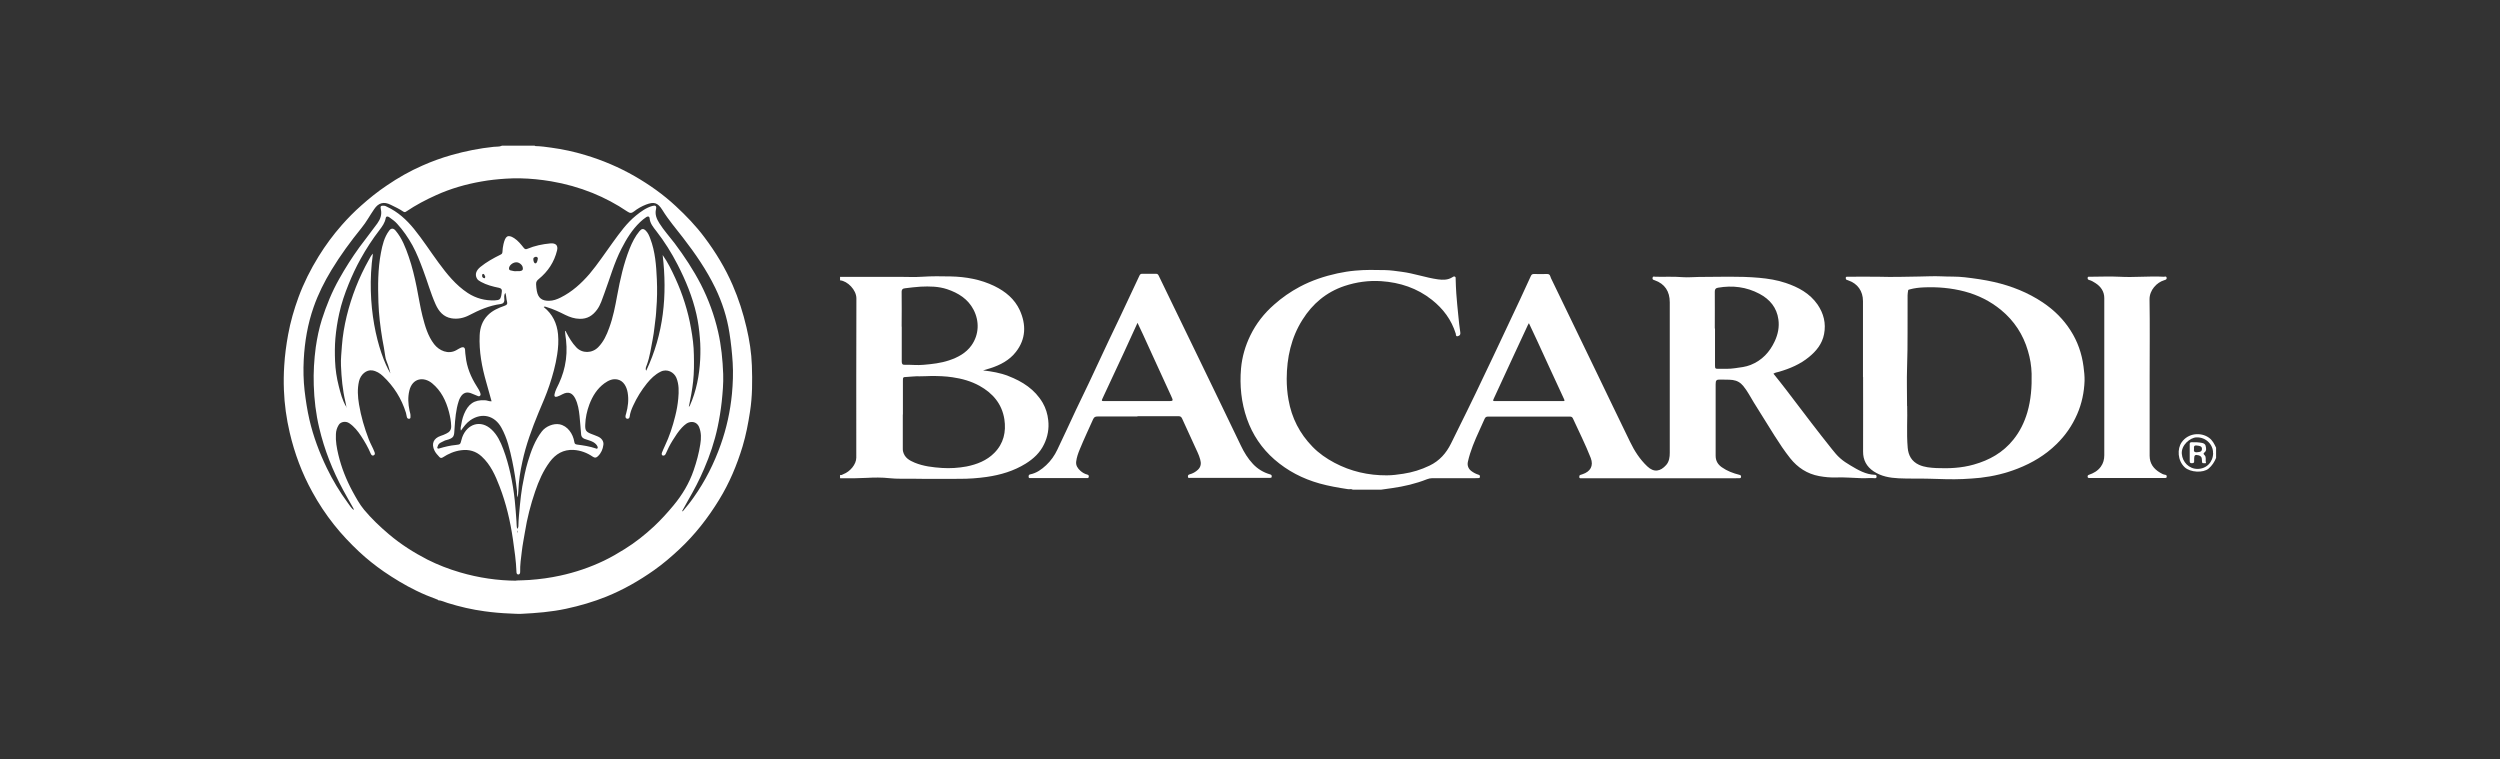 <?xml version="1.0" encoding="UTF-8"?><svg id="Layer_1" xmlns="http://www.w3.org/2000/svg" viewBox="0 0 237.04 72"><rect x="0" y="0" width="237.04" height="72" fill="#333333" stroke="none"/><defs><style>.cls-1{fill:#fff;stroke-width:0px;}</style></defs><path class="cls-1" d="M47.57,13.81c1.04,0,2.07,0,3.11,0,.03.01.06.04.08.04.51.01,1.01.08,1.51.15,1.09.15,2.17.38,3.22.7,1.64.49,3.19,1.15,4.68,2,1.4.81,2.72,1.74,3.9,2.84.98.91,1.92,1.88,2.73,2.97,1.06,1.41,1.97,2.91,2.67,4.53.56,1.29.99,2.63,1.31,4.01.28,1.19.47,2.4.51,3.62.05,1.46.05,2.92-.18,4.38-.17,1.11-.38,2.2-.7,3.27-.54,1.78-1.25,3.48-2.23,5.07-1.06,1.73-2.29,3.31-3.78,4.7-.75.7-1.53,1.37-2.38,1.97-1.42,1-2.92,1.86-4.53,2.51-1.24.5-2.52.87-3.82,1.15-1.4.3-2.81.41-4.23.48-.36.02-.73-.02-1.09-.03-.8-.03-1.6-.1-2.39-.21-1.2-.16-2.36-.43-3.52-.79-.3-.09-.58-.24-.9-.26,0,0,0,0,0,0-.03-.07-.09-.07-.14-.09-.66-.24-1.31-.51-1.94-.82-1.07-.52-2.09-1.14-3.07-1.81-.82-.57-1.6-1.19-2.33-1.87-.85-.8-1.65-1.64-2.38-2.56-.78-.98-1.47-2.02-2.07-3.12-.98-1.77-1.68-3.65-2.14-5.62-.31-1.33-.5-2.68-.55-4.04-.03-.77-.02-1.54.03-2.31.06-.99.19-1.97.37-2.95.22-1.21.56-2.38.98-3.53.5-1.36,1.15-2.65,1.91-3.88.65-1.05,1.38-2.04,2.19-2.96.58-.66,1.2-1.29,1.86-1.87.76-.68,1.56-1.32,2.41-1.89,1.07-.73,2.19-1.37,3.38-1.89.9-.4,1.81-.73,2.76-1,1.31-.37,2.65-.64,4.01-.78.24-.03.5.01.74-.09ZM32.84,38.57s-.03.06.03.06c-.01-.02-.02-.04-.03-.06-.03-.16-.05-.32-.09-.47-.27-1.13-.37-2.27-.42-3.43-.03-.63.05-1.26.09-1.9.07-.94.23-1.87.45-2.79.46-1.88,1.16-3.67,2.11-5.36.11-.19.2-.4.38-.57-.69,4.83.46,9.33,1.66,11.36-.07-.26-.13-.52-.22-.77-.1-.28-.24-.58-.27-.85-.07-.55-.18-1.1-.28-1.65-.19-1.15-.33-2.31-.37-3.47-.05-1.57-.06-3.15.24-4.71.14-.73.31-1.46.77-2.08.19-.27.42-.26.63,0,.6.72.93,1.58,1.23,2.45.33.95.56,1.92.76,2.91.19.91.32,1.84.55,2.74.24.93.5,1.87,1.1,2.65.47.61,1.34,1.02,2.13.56.12-.07.25-.15.38-.21.28-.13.43-.04.43.27,0,.17.03.34.05.5.1,1.06.5,2.01,1.06,2.89.13.2.25.4.33.62.03.09.05.18-.02.26-.08.09-.17.05-.26.01-.16-.07-.33-.13-.49-.2-.49-.23-.87-.11-1.13.36-.06.11-.12.23-.15.35-.27.83-.33,1.68-.39,2.55-.05.78,0,.93-.82,1.15-.05.01-.1.02-.14.05-.24.14-.56.19-.64.53-.01.06-.08.13-.01.19.06.05.12.01.19,0,.5-.15,1.01-.27,1.53-.32.44-.05.43-.05.54-.47.02-.09.05-.18.08-.27.47-1.26,1.75-1.69,2.78-.72.54.5.85,1.17,1.11,1.86.29.76.5,1.54.68,2.33.18.84.32,1.69.41,2.55.07.65.11,1.31.16,1.97.02.23,0,.47.07.71.07-.08.11-.16.11-.24.01-.69.09-1.36.15-2.05.05-.58.13-1.16.22-1.73.14-.79.3-1.59.53-2.36.31-1.02.67-2.02,1.33-2.87.38-.49,1.11-.77,1.66-.67.78.14,1.29.91,1.41,1.65.03.16.05.24.25.27.61.08,1.21.17,1.8.37.05.02.1.05.14,0,.05-.06.04-.13.01-.19-.08-.18-.23-.31-.4-.41-.26-.15-.56-.2-.83-.31-.19-.08-.3-.2-.32-.41-.05-.59-.09-1.17-.15-1.76-.06-.57-.15-1.14-.41-1.66-.25-.49-.62-.71-1.21-.4-.16.09-.33.17-.51.23-.2.06-.29-.03-.24-.24.04-.18.1-.35.18-.52.35-.68.63-1.38.79-2.13.18-.82.21-1.64.12-2.47-.03-.29-.09-.58-.1-.88.09.03.1.1.13.16.26.5.54.98.94,1.4.56.6,1.5.58,2.08-.01.51-.52.8-1.16,1.04-1.83.37-1,.57-2.04.76-3.08.28-1.51.61-3.01,1.18-4.44.24-.59.52-1.16.93-1.65.21-.25.38-.27.6-.05.21.21.32.47.42.74.48,1.25.57,2.57.63,3.88.04.94.03,1.88-.05,2.82-.02.23-.02.46-.05.68-.1.72-.15,1.44-.29,2.15-.16.83-.27,1.66-.56,2.46-.06.16-.17.35-.06.55,1.66-3.49,2.01-7.16,1.56-10.97.49.69.85,1.44,1.2,2.2.35.76.65,1.54.9,2.34.25.79.45,1.6.59,2.42.15.83.26,1.66.27,2.51.02.84.02,1.68-.07,2.51-.09.82-.24,1.62-.41,2.42.04-.04.08-.08.1-.12.62-1.4.9-2.87.98-4.39.03-.67.03-1.34-.03-2.01-.06-.77-.16-1.53-.33-2.27-.37-1.64-1.01-3.19-1.78-4.69-.58-1.13-1.25-2.2-2.03-3.2-.28-.36-.59-.72-.63-1.22-.02-.19-.2-.18-.32-.09-.2.14-.4.29-.57.46-.76.72-1.3,1.6-1.77,2.52-.7,1.35-1.1,2.83-1.63,4.25-.2.53-.35,1.08-.69,1.54-.41.56-.92.89-1.65.87-.49-.01-.93-.16-1.36-.37-.58-.29-1.17-.57-1.79-.75-.08-.02-.16-.08-.26,0,.85.67,1.26,1.56,1.36,2.58.06.64.02,1.28-.08,1.92-.15,1-.42,1.97-.74,2.93-.29.88-.67,1.73-1.03,2.59-.62,1.51-1.19,3.04-1.53,4.64-.2.91-.35,1.83-.38,2.77,0,.19-.04.38-.07.62-.09-.23-.04-.42-.06-.6-.11-.95-.25-1.9-.45-2.85-.23-1.08-.48-2.16-1.02-3.14-.64-1.18-1.85-1.48-2.95-.73-.38.26-.63.62-.9.99-.02-.1-.04-.2-.02-.29.07-.43.15-.87.32-1.28.39-.93.93-1.37,1.99-1.31.21.01.4.12.62.1-.17-.6-.33-1.2-.5-1.79-.42-1.46-.7-2.94-.63-4.47.03-.72.25-1.37.77-1.9.44-.45,1-.69,1.57-.89.24-.08.32-.18.25-.42-.08-.26-.05-.54-.16-.82-.14.22-.1.43-.09.62.02.28-.12.42-.36.45-1.07.14-2.04.57-2.98,1.06-.52.27-1.09.39-1.68.29-.76-.13-1.2-.66-1.5-1.33-.47-1.05-.77-2.16-1.18-3.24-.3-.8-.6-1.59-1.01-2.34-.41-.74-.89-1.44-1.46-2.06-.21-.24-.48-.42-.74-.61-.12-.09-.3-.13-.34.09-.08.44-.33.78-.58,1.11-.67.87-1.27,1.79-1.8,2.75-.43.77-.8,1.57-1.13,2.38-.37.91-.69,1.84-.9,2.81-.17.77-.29,1.55-.36,2.34-.06.72-.06,1.44-.03,2.16.03.8.15,1.59.35,2.37.17.67.34,1.35.71,1.96ZM48.95,55.04c.46-.02.86-.02,1.26-.05.98-.07,1.94-.2,2.9-.41,1.44-.31,2.82-.78,4.14-1.41.69-.33,1.34-.71,1.98-1.11,1-.62,1.92-1.35,2.78-2.15.66-.62,1.27-1.29,1.85-1.99.83-1,1.49-2.1,1.91-3.33.28-.81.5-1.63.63-2.47.09-.55.1-1.09-.11-1.62-.12-.3-.38-.49-.69-.49-.42,0-.68.27-.94.53-.35.37-.62.8-.89,1.23-.25.4-.46.82-.65,1.26-.05.12-.16.2-.28.16-.13-.04-.11-.19-.07-.29.08-.21.18-.42.27-.62.43-.9.74-1.85.98-2.82.14-.55.24-1.11.29-1.67.06-.67.08-1.34-.18-1.97-.22-.52-.87-.89-1.49-.58-.53.26-.93.66-1.3,1.11-.52.65-.95,1.34-1.3,2.1-.16.34-.29.68-.34,1.06-.02.13-.1.22-.25.19-.14-.03-.15-.15-.14-.26,0-.07.03-.13.05-.2.19-.67.27-1.34.15-2.03-.1-.56-.39-1.09-.93-1.22-.49-.12-.9.09-1.28.36-.69.51-1.12,1.21-1.42,2-.23.62-.37,1.27-.39,1.92-.02.51.06.67.54.86.22.09.44.16.66.26.35.15.57.45.52.79-.05.41-.21.78-.51,1.07-.16.16-.3.19-.5.05-.54-.37-1.15-.6-1.82-.64-.96-.05-1.69.38-2.25,1.13-.63.85-1.05,1.81-1.39,2.81-.43,1.26-.76,2.54-.97,3.86-.1.6-.22,1.19-.29,1.79-.08.66-.18,1.32-.16,1.99,0,.12-.06.24-.18.23-.13,0-.17-.12-.17-.24-.04-1.05-.19-2.08-.34-3.12-.25-1.71-.64-3.38-1.26-4.98-.4-1.04-.85-2.07-1.7-2.85-.54-.5-1.2-.69-1.94-.59-.64.08-1.21.33-1.75.68-.12.08-.23.06-.32-.04-.17-.19-.35-.37-.46-.6-.32-.65-.1-1.17.58-1.4.18-.06.37-.13.54-.22.3-.14.47-.34.46-.71-.01-.46-.1-.9-.21-1.34-.28-1.06-.74-2.01-1.6-2.72-.78-.64-1.87-.52-2.16.71-.15.63-.11,1.25.02,1.88.04.18.11.36.09.55,0,.1.02.22-.13.23-.13,0-.2-.07-.22-.2-.03-.12-.05-.25-.08-.37-.42-1.35-1.15-2.51-2.18-3.48-.29-.27-.62-.48-1.02-.54-.55-.08-1.1.39-1.25,1.03-.17.73-.12,1.46,0,2.19.19,1.14.51,2.23.92,3.3.16.42.39.8.55,1.22.05.14.06.26-.09.32-.15.06-.22-.07-.27-.17-.25-.59-.56-1.13-.91-1.66-.31-.47-.65-.9-1.12-1.22-.33-.23-.83-.15-1.01.17-.16.26-.25.55-.26.86-.04.66.08,1.31.23,1.95.29,1.22.75,2.38,1.35,3.49.33.6.66,1.21,1.09,1.73.71.85,1.51,1.61,2.36,2.33,1.12.95,2.35,1.73,3.65,2.4.99.5,2.03.9,3.09,1.21,1.77.52,3.57.78,5.35.79ZM64.68,48.45s.03.03.05.04c.36-.43.72-.87,1.04-1.33,1.1-1.55,1.94-3.23,2.57-5.01.55-1.55.9-3.16,1.06-4.8.09-.98.13-1.97.07-2.96-.06-.95-.16-1.9-.31-2.84-.23-1.49-.69-2.9-1.34-4.25-.83-1.71-1.9-3.26-3.06-4.76-.66-.86-1.38-1.69-1.95-2.62-.46-.74-.82-.8-1.56-.52-.41.16-.8.38-1.14.65-.24.19-.39.17-.64,0-1.03-.7-2.13-1.28-3.28-1.75-1.27-.51-2.58-.88-3.94-1.11-.96-.16-1.92-.26-2.89-.28-.46-.01-.93,0-1.39.03-.78.05-1.56.13-2.33.27-1.48.26-2.91.67-4.28,1.29-.98.44-1.93.94-2.82,1.54-.09.06-.16.11-.29.03-.38-.26-.79-.45-1.2-.65-.65-.33-1.16-.2-1.57.41-.41.59-.74,1.22-1.2,1.78-1.03,1.27-2,2.59-2.85,3.99-.68,1.12-1.26,2.28-1.69,3.51-.57,1.62-.85,3.29-.94,4.99-.05.98-.03,1.96.08,2.94.11.93.25,1.85.46,2.76.37,1.59.94,3.11,1.65,4.58.56,1.16,1.22,2.26,1.98,3.29.17.23.32.49.56.69.02-.13-.05-.21-.09-.28-.3-.54-.61-1.07-.9-1.61-1.01-1.87-1.78-3.82-2.27-5.89-.32-1.34-.48-2.7-.52-4.07-.04-1.2.03-2.4.19-3.59.13-.89.31-1.77.58-2.63.43-1.33.95-2.62,1.64-3.84.58-1.04,1.22-2.04,1.92-3.01.56-.76,1.15-1.5,1.7-2.26.28-.39.45-.83.33-1.34-.07-.29,0-.36.31-.33.1,0,.18.05.26.09,1.04.48,1.86,1.23,2.57,2.1.83,1.02,1.54,2.13,2.32,3.19.8,1.09,1.64,2.14,2.78,2.89.78.51,1.65.74,2.58.7.42-.02.52-.1.59-.42.03-.13.04-.27.06-.4.03-.21-.04-.32-.27-.37-.59-.12-1.17-.27-1.7-.56-.16-.09-.33-.18-.41-.36-.18-.37-.05-.73.35-1.06.58-.47,1.23-.83,1.9-1.16.12-.06.18-.11.19-.26.01-.25.04-.5.1-.75.17-.7.37-.97,1.01-.56.37.24.64.58.91.92.12.15.2.15.35.09.69-.29,1.42-.44,2.16-.51.53-.05.76.19.65.66-.27,1.11-.86,2-1.74,2.72-.15.12-.26.25-.25.48.01.22.03.44.07.65.12.66.48.94,1.15.93.4,0,.77-.14,1.11-.31,1.08-.54,1.95-1.33,2.73-2.23.8-.95,1.48-1.99,2.21-2.99.67-.92,1.32-1.84,2.21-2.56.47-.38.95-.73,1.54-.9.3-.09.42,0,.35.3-.12.51.06.93.32,1.34.42.67.96,1.26,1.44,1.89.93,1.24,1.78,2.53,2.49,3.9.73,1.43,1.28,2.93,1.64,4.51.3,1.32.43,2.65.48,4,.03.88-.05,1.75-.14,2.63-.09.81-.22,1.61-.39,2.41-.29,1.36-.73,2.67-1.28,3.94-.44,1.04-.96,2.03-1.53,3.01-.19.33-.36.66-.55.99ZM48.97,25.71c.11,0,.21,0,.3,0,.27-.03.35-.14.29-.38-.06-.25-.37-.48-.63-.46-.33.02-.66.3-.67.58,0,.12.06.17.16.19.19.04.38.1.55.07ZM50.57,24.61c.01.15.06.34.18.36.13.02.19-.17.22-.31,0,0,0-.02,0-.02.03-.09.05-.18-.03-.25-.08-.07-.18-.04-.26,0-.1.04-.12.13-.11.23ZM46.02,26.25c-.07-.09-.06-.26-.21-.28-.09,0-.1.11-.1.18,0,.13.09.21.21.23.06.01.09-.06.09-.13ZM49.07,50.57c0-.08.09-.18,0-.28v.28ZM33.59,48.44h-.01s0,0,0,0h.01Z"/><path class="cls-1" d="M130.92,46.43h-2.65c-.15-.1-.31-.02-.47-.05-.9-.14-1.8-.29-2.69-.54-1.6-.45-3.03-1.19-4.28-2.28-1.2-1.05-2.07-2.34-2.6-3.85-.54-1.55-.7-3.15-.56-4.78.1-1.1.4-2.13.88-3.12.55-1.13,1.31-2.1,2.26-2.93.74-.66,1.55-1.22,2.43-1.69,1.13-.6,2.33-1,3.57-1.27.56-.12,1.12-.21,1.69-.26.94-.09,1.88-.07,2.82-.05.53.01,1.06.09,1.58.16,1.17.15,2.29.56,3.45.72.46.06.93.07,1.35-.2.08-.05.16-.11.25-.06.1.05.06.15.07.23.02.46.02.91.06,1.37.05.7.12,1.39.19,2.09.05.54.11,1.07.19,1.6.03.21-.05.3-.22.35-.22.07-.19-.14-.21-.23-.41-1.32-1.19-2.36-2.26-3.21-1.4-1.11-3.03-1.65-4.8-1.77-1.19-.08-2.36.08-3.5.46-1.72.58-3.02,1.68-3.97,3.19-1.08,1.7-1.49,3.61-1.5,5.6,0,.66.05,1.33.17,1.99.3,1.73,1.06,3.21,2.28,4.46.6.62,1.31,1.11,2.08,1.52,1.55.82,3.21,1.2,4.96,1.19.52,0,1.04-.07,1.56-.15.87-.13,1.7-.39,2.49-.77.94-.45,1.58-1.17,2.04-2.1,1.03-2.09,2.07-4.17,3.06-6.28.61-1.3,1.25-2.59,1.85-3.9.53-1.15,1.09-2.29,1.62-3.44.35-.75.7-1.5,1.04-2.26.06-.13.13-.19.29-.19.42.01.83.01,1.25,0,.17,0,.25.06.3.21.02.06.05.13.07.19.73,1.52,1.47,3.03,2.2,4.55.73,1.51,1.45,3.02,2.19,4.53.48.99.95,1.98,1.43,2.97.56,1.15,1.12,2.3,1.67,3.45.42.87.93,1.67,1.64,2.34.63.6,1.24.49,1.79-.13.29-.33.34-.75.34-1.16,0-4.76,0-9.51,0-14.27,0-1.02-.46-1.75-1.44-2.09-.12-.04-.23-.06-.19-.23.03-.17.15-.11.24-.1.87.02,1.74-.03,2.62.04.5.04,1.02-.02,1.52-.02,1.91,0,3.82-.09,5.72.08.86.08,1.71.21,2.53.49,1.19.4,2.27.98,3.01,2.04.58.85.82,1.78.62,2.81-.18.93-.74,1.61-1.44,2.18-.83.68-1.8,1.09-2.83,1.39-.17.05-.36.07-.53.18.41.52.82,1.01,1.2,1.52.79,1.03,1.58,2.08,2.37,3.11.65.85,1.31,1.69,1.98,2.53.24.3.49.61.78.86.29.26.63.48.97.68.72.43,1.44.86,2.32.89.12,0,.16.06.16.18,0,.14-.1.15-.19.14-.42-.04-.83.02-1.25,0-.8-.02-1.59-.1-2.39-.07-.54.02-1.08-.03-1.62-.13-1.13-.21-2.03-.8-2.74-1.69-.55-.69-1.03-1.42-1.5-2.16-.65-1.04-1.29-2.08-1.94-3.11-.33-.53-.61-1.1-1.01-1.58-.26-.32-.58-.51-1-.57-.39-.05-.78-.02-1.17-.04-.38-.01-.45.07-.45.44,0,2.26,0,4.52,0,6.78,0,.48.2.82.58,1.09.51.36,1.07.57,1.67.72.11.03.16.06.16.18,0,.15-.1.14-.19.14-.22,0-.44.01-.66.01-4.53,0-9.05,0-13.58,0-.25,0-.49,0-.74,0-.08,0-.16,0-.17-.11,0-.09,0-.17.1-.21.06-.02.13-.04.19-.06.77-.25,1.08-.8.8-1.54-.5-1.28-1.12-2.5-1.69-3.75-.06-.13-.14-.18-.29-.18-2.59,0-5.18,0-7.77,0-.16,0-.24.06-.31.2-.16.37-.33.74-.5,1.11-.44.96-.86,1.93-1.09,2.97-.08.34.04.66.31.87.22.17.46.29.72.37.11.03.11.1.11.19,0,.11-.07.12-.15.12-.11,0-.22.01-.33.01-1.35,0-2.7,0-4.05,0-.17,0-.33.04-.49.1-1.06.42-2.17.68-3.3.84-.35.05-.71.1-1.06.15ZM162.61,31.15h0c0,1.16,0,2.33,0,3.49,0,.31.03.33.33.33.52,0,1.05.02,1.57-.06.5-.07,1.01-.12,1.48-.31,1.08-.43,1.81-1.22,2.29-2.26.3-.65.44-1.34.34-2.05-.15-1.12-.81-1.91-1.79-2.43-1.24-.66-2.56-.82-3.94-.58-.23.04-.3.15-.3.38.01,1.16,0,2.33,0,3.49ZM144.96,30.65c-.05.09-.07.12-.09.16-.47,1-.93,2-1.4,3.01-.61,1.31-1.21,2.63-1.82,3.94-.12.26-.12.27.18.27,1.47,0,2.94,0,4.41,0,.65,0,1.29,0,1.94,0,.11,0,.21.01.13-.16-.49-1.05-.97-2.11-1.46-3.16-.37-.81-.75-1.63-1.12-2.44-.24-.53-.49-1.05-.76-1.62Z"/><path class="cls-1" d="M79.65,26.25c1.89,0,3.79,0,5.68,0,.7,0,1.41.04,2.11-.01.9-.06,1.8-.05,2.69-.03,1.45.03,2.86.28,4.17.92,1.04.51,1.9,1.22,2.39,2.28.62,1.37.59,2.73-.36,3.95-.61.79-1.48,1.25-2.42,1.55-.22.07-.44.13-.7.21.84.1,1.63.23,2.39.53,1.35.52,2.52,1.27,3.27,2.55.29.51.46,1.06.52,1.65.09.8-.05,1.55-.39,2.26-.38.81-1.01,1.39-1.75,1.85-1.13.7-2.38,1.07-3.69,1.26-.84.12-1.68.18-2.53.18-1.51,0-3.02.02-4.53-.01-.72-.01-1.44.03-2.16-.05-.73-.08-1.46-.07-2.18-.03-.8.04-1.59.05-2.38.04-.04,0-.08,0-.13-.01,0-.1,0-.2,0-.31.12.05.22-.03.31-.07.64-.24,1.23-.93,1.23-1.57,0-5.03-.01-10.06.01-15.1,0-.8-.84-1.65-1.55-1.71v-.31ZM85.6,39.3h0c0,1.08,0,2.16,0,3.23,0,.1,0,.2.03.3.15.58.6.83,1.1,1.04.83.34,1.71.44,2.59.5.78.05,1.55,0,2.32-.14.99-.2,1.92-.56,2.64-1.29.88-.89,1.13-1.99.95-3.19-.23-1.46-1.1-2.47-2.36-3.17-.8-.44-1.66-.68-2.56-.81-.66-.1-1.33-.12-1.99-.12-.37,0-.74.04-1.11.03-.42-.02-.83.04-1.24.06-.36.01-.36.03-.36.38,0,1.06,0,2.12,0,3.18ZM85.5,30.97c0,1.1,0,2.21,0,3.31,0,.23.07.32.3.31.59-.02,1.18.06,1.77,0,.82-.07,1.63-.16,2.41-.42.84-.28,1.61-.69,2.13-1.42.73-1.03.76-2.3.2-3.38-.53-1.02-1.44-1.59-2.51-1.95-.82-.27-1.66-.28-2.51-.24-.49.03-.97.09-1.46.15-.22.02-.35.1-.34.38.02,1.09,0,2.17,0,3.26Z"/><path class="cls-1" d="M210.12,43.42c-.16.39-.38.73-.71,1.01-.51.43-1.73.37-2.26-.12-.69-.64-.73-1.76-.29-2.38.62-.88,1.82-.97,2.58-.43.34.24.51.59.68.95v.97ZM209.83,42.95c.03-.74-.64-1.52-1.58-1.48-.57.02-1.45.72-1.38,1.56.06.79.69,1.43,1.49,1.43.85,0,1.48-.65,1.48-1.51Z"/><path class="cls-1" d="M176.64,35.76c0-2.4,0-4.81,0-7.21,0-.95-.51-1.67-1.41-1.97-.05-.02-.1-.03-.14-.05-.08-.04-.09-.12-.08-.2,0-.1.08-.09.15-.09.99,0,1.99-.02,2.98,0,1.28.04,2.56,0,3.83-.02.68-.01,1.37-.05,2.06-.02.75.04,1.51,0,2.26.09.94.11,1.87.24,2.79.45,1.65.38,3.19.99,4.6,1.93,1.06.71,1.96,1.59,2.64,2.66.67,1.04,1.07,2.19,1.23,3.42.06.45.11.91.1,1.36-.04,1.09-.26,2.15-.7,3.16-.47,1.08-1.12,2.02-1.96,2.84-1.06,1.04-2.3,1.78-3.68,2.32-1.14.45-2.32.73-3.53.87-.54.06-1.09.09-1.64.12-1.08.05-2.15,0-3.22-.03-.97-.03-1.93.01-2.9-.04-.83-.04-1.65-.18-2.37-.66-.67-.45-1.01-1.07-1-1.89.01-2.35,0-4.7,0-7.06ZM180.83,38.49c.04,1.13-.07,2.55.05,3.96.06.73.38,1.3,1.07,1.62.53.24,1.1.28,1.65.31,1.19.05,2.38,0,3.54-.33,1.5-.42,2.79-1.15,3.77-2.38.61-.76,1.03-1.62,1.31-2.56.35-1.2.44-2.43.41-3.68-.02-.74-.14-1.46-.35-2.16-.45-1.55-1.3-2.85-2.55-3.88-1.02-.84-2.17-1.41-3.44-1.75-1.29-.34-2.6-.45-3.92-.39-.43.02-.87.07-1.3.19-.07.02-.14.02-.15.11-.02.15-.05.3-.05.45-.02,2.3.03,4.6-.05,6.9-.04,1.1,0,2.21,0,3.6Z"/><path class="cls-1" d="M107.84,39.49c-1.26,0-2.51,0-3.77,0-.22,0-.33.05-.43.27-.42.94-.86,1.87-1.25,2.82-.16.38-.3.77-.35,1.18-.05.36.14.65.4.88.19.17.41.3.66.36.13.03.15.12.13.23-.02.12-.12.1-.2.1-1.43,0-2.87,0-4.3,0-.34,0-.68,0-1.02,0-.08,0-.18.02-.18-.12,0-.11,0-.2.14-.23.61-.12,1.09-.47,1.52-.87.45-.42.8-.92,1.06-1.47.61-1.26,1.19-2.55,1.79-3.82.4-.85.82-1.69,1.22-2.54.62-1.31,1.22-2.62,1.84-3.93.38-.81.77-1.62,1.16-2.43.6-1.26,1.19-2.53,1.78-3.79.06-.12.13-.18.27-.17.43,0,.87,0,1.3,0,.14,0,.19.06.25.17.45.94.91,1.87,1.36,2.81.76,1.56,1.51,3.12,2.27,4.68.7,1.44,1.39,2.88,2.09,4.32.69,1.44,1.39,2.88,2.08,4.32.3.63.66,1.22,1.14,1.73.45.48,1,.81,1.63.99.14.04.15.1.15.21,0,.13-.1.11-.18.12-.07,0-.14,0-.2,0-2.28,0-4.55,0-6.83,0-.18,0-.36,0-.53,0-.08,0-.18.05-.2-.08-.02-.12,0-.21.14-.25.31-.08.58-.23.81-.45.29-.28.31-.61.21-.96-.12-.46-.35-.88-.54-1.31-.39-.86-.79-1.72-1.18-2.58-.07-.16-.17-.22-.35-.22-1.29,0-2.58,0-3.87,0h0ZM107.86,30.6c-.45.99-.88,1.93-1.31,2.86-.66,1.43-1.33,2.86-2,4.29-.12.26-.12.28.17.28,2,0,4.01,0,6.01,0,.52,0,.54,0,.32-.47-.56-1.24-1.14-2.47-1.7-3.71-.33-.72-.66-1.45-.99-2.17-.16-.34-.32-.68-.51-1.08Z"/><path class="cls-1" d="M203.82,35.8c0,2.47,0,4.94,0,7.41,0,.75.38,1.24.98,1.6.16.1.33.19.51.21.12.02.13.08.13.18,0,.11-.08.12-.16.12-.31,0-.63,0-.94,0-2.01,0-4.03,0-6.04,0-.07,0-.14,0-.2,0-.08,0-.15,0-.16-.12,0-.09.01-.14.12-.18.44-.15.84-.37,1.13-.77.24-.33.33-.7.33-1.09,0-4.97,0-9.94,0-14.9,0-.61-.32-1.09-.84-1.42-.19-.12-.38-.24-.59-.29-.11-.03-.15-.08-.15-.19,0-.16.12-.12.2-.12.94,0,1.89-.05,2.83,0,1.4.08,2.79-.08,4.19,0,.09,0,.24-.08.27.09.03.18-.11.2-.23.24-.69.2-1.4.93-1.39,1.82.04,2.47.01,4.94.01,7.41h0Z"/><path class="cls-1" d="M207.62,42.92c0-.27,0-.54,0-.81,0-.13.04-.17.18-.18.32-.01.64,0,.96.06.16.03.33.09.37.29.05.22.1.45-.1.61-.13.1-.12.15,0,.27.19.19.06.47.13.7.02.09-.12.06-.18.06-.08,0-.18.02-.19-.11,0-.09-.01-.19-.02-.28,0-.2-.13-.31-.31-.36-.33-.09-.42-.01-.42.32,0,.08,0,.15,0,.23.02.16-.06.19-.21.2-.15,0-.21-.04-.21-.2,0-.27,0-.54,0-.81h0ZM208.03,42.56c-.04.21,0,.34.28.32.34-.02.47-.09.47-.32,0-.22-.14-.29-.51-.32-.27-.02-.26.13-.24.32Z"/></svg>